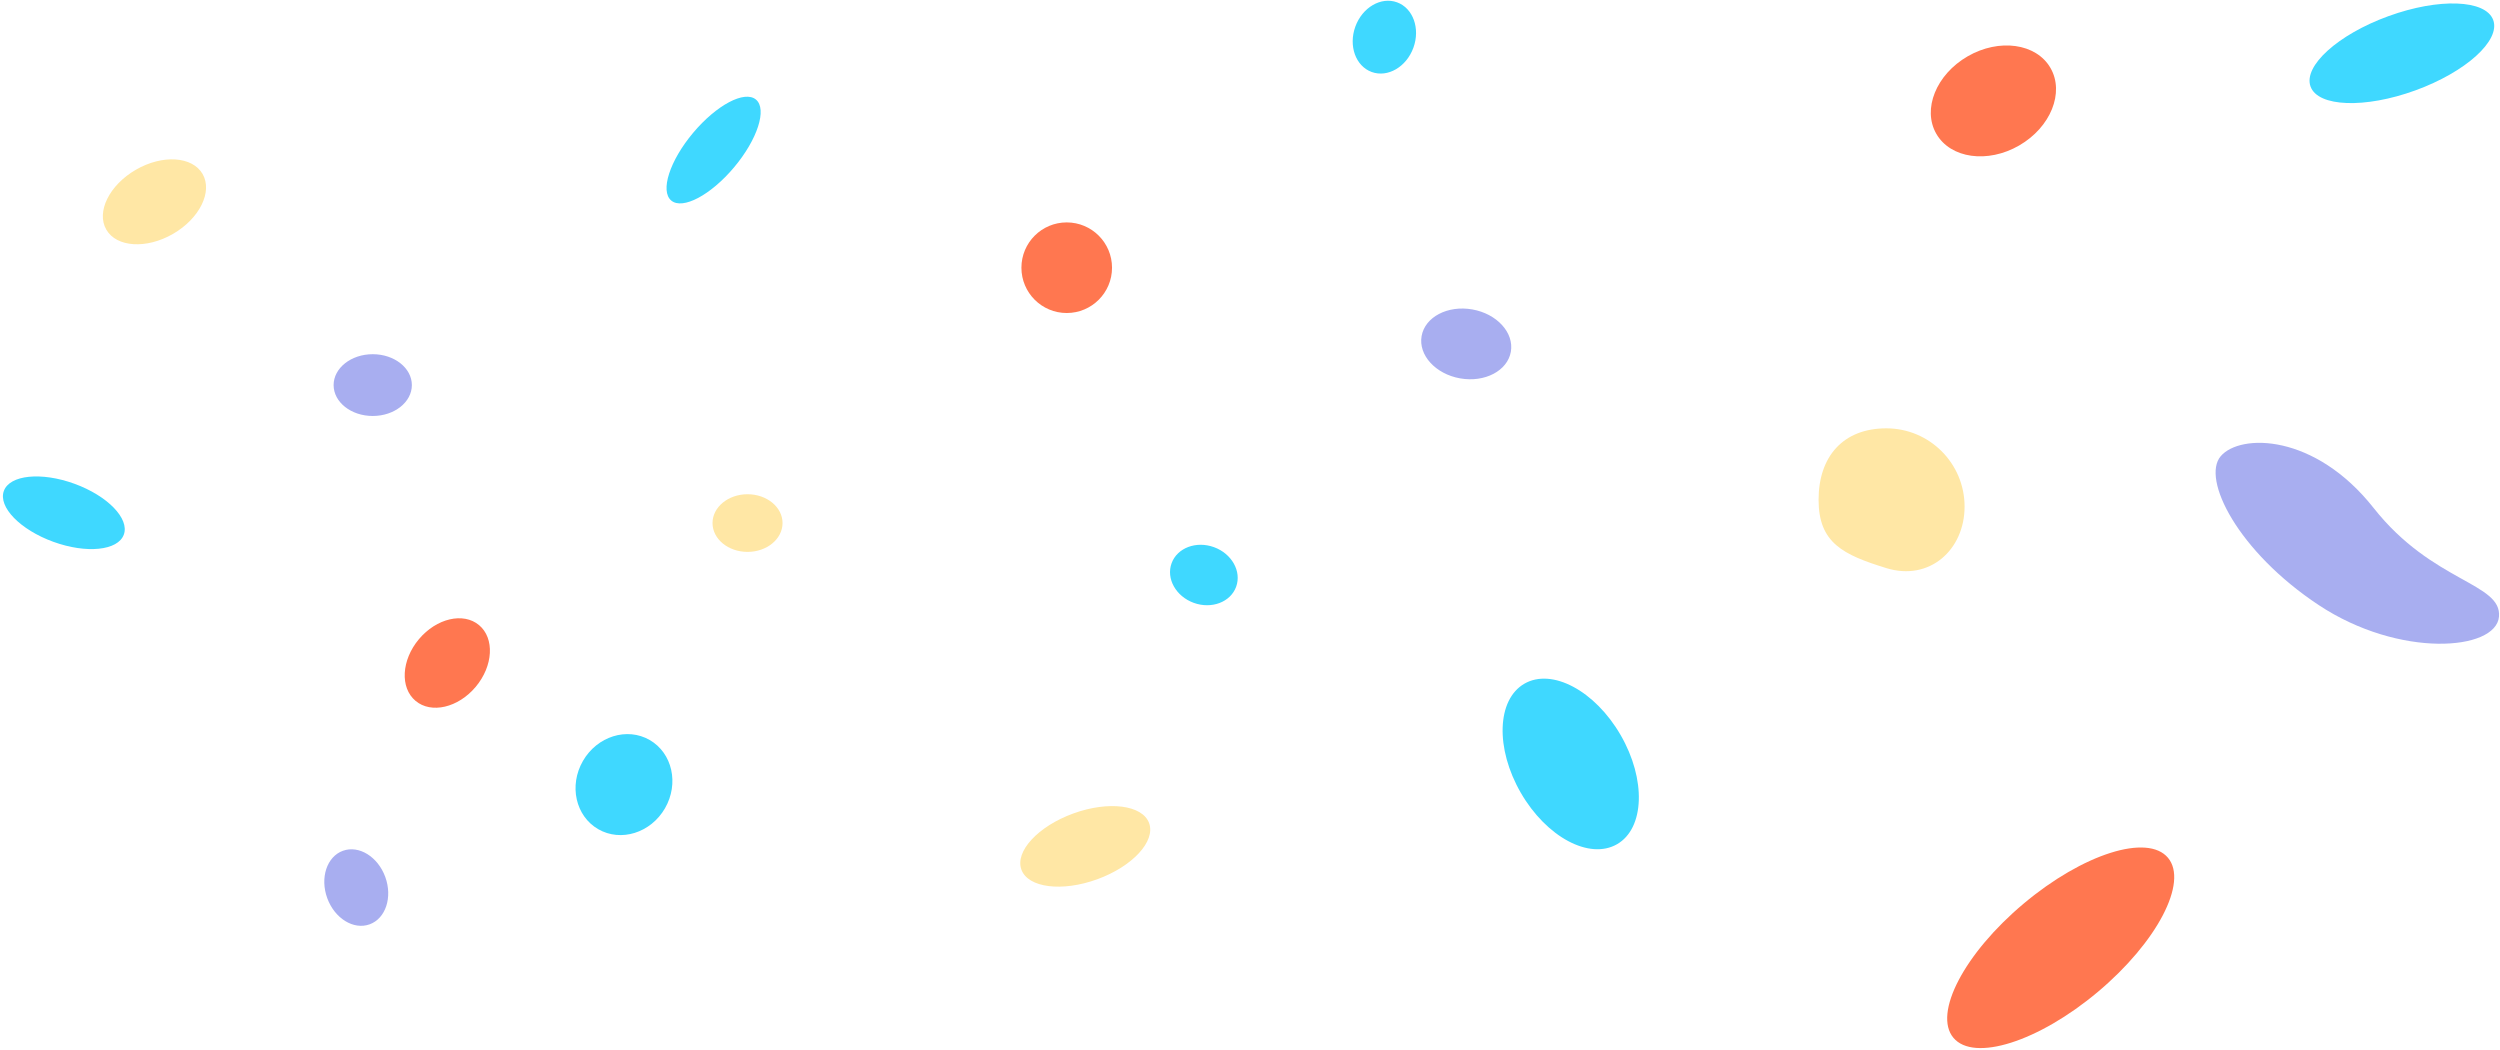 <svg xmlns="http://www.w3.org/2000/svg" width="607" height="255" viewBox="0 0 607 255">
    <g fill="none" fill-rule="nonzero" transform="translate(-2 -5)">
        <ellipse cx="110.608" cy="165.978" fill="#FF7750" rx="9" ry="12" transform="rotate(40 110.608 165.978)"/>
        <ellipse cx="88.5" cy="220.5" fill="#A8AEF0" rx="7.5" ry="9.5" transform="rotate(-20 88.5 220.5)"/>
        <ellipse cx="153.5" cy="195.5" fill="#3FD8FF" rx="11.5" ry="12.5" transform="rotate(30 153.5 195.5)"/>
        <ellipse cx="183.5" cy="132" fill="#FFE7A5" rx="8.5" ry="7"/>
        <ellipse cx="294.298" cy="144.612" fill="#3FD8FF" rx="8.341" ry="7.193" transform="rotate(20 294.298 144.612)"/>
        <ellipse cx="265.5" cy="210.5" fill="#FFE7A5" rx="16.5" ry="8.5" transform="rotate(-20 265.5 210.5)"/>
        <ellipse cx="358" cy="88.5" fill="#A8AEF0" rx="11" ry="8.5" transform="rotate(10 358 88.5)"/>
        <path fill="#FFE7A5" d="M460 142.938c10.493 3.242 19-4.445 19-14.938s-8.507-19-19-19-16.45 6.85-16.45 17.344c0 10.493 5.957 13.351 16.45 16.594z"/>
        <ellipse cx="502.338" cy="235.124" fill="#FF7750" rx="34" ry="14" transform="rotate(-40 502.338 235.124)"/>
        <path fill="#A8AEF0" d="M564.97 151.903c19.598 12.981 43.02 11.116 43.78 2.85.76-8.265-16.11-8.265-30.417-26.396-14.308-18.13-32.39-18.13-37.133-12.603-4.743 5.526 4.172 23.169 23.77 36.15z"/>
        <ellipse cx="383.374" cy="190.486" fill="#3FD8FF" rx="14" ry="22.5" transform="rotate(-30 383.374 190.486)"/>
        <ellipse cx="486" cy="29.5" fill="#FF7750" rx="16" ry="12.5" transform="rotate(-30 486 29.5)"/>
        <ellipse cx="92.5" cy="98.5" fill="#A8AEF0" rx="9.5" ry="7.5" transform="matrix(1 0 0 -1 0 197)"/>
        <ellipse cx="39.5" cy="54" fill="#FFE7A5" rx="13.5" ry="9" transform="rotate(-30 39.5 54)"/>
        <ellipse cx="338.126" cy="14.022" fill="#3FD8FF" rx="7.5" ry="9" transform="rotate(20 338.126 14.022)"/>
        <ellipse cx="175.264" cy="41.435" fill="#3FD8FF" rx="6.5" ry="16" transform="rotate(40 175.264 41.435)"/>
        <ellipse cx="585.177" cy="17.936" fill="#3FD8FF" rx="9.588" ry="23.601" transform="rotate(70 585.177 17.936)"/>
        <circle cx="261" cy="70" r="11" fill="#FF7750"/>
        <ellipse cx="17.5" cy="129.5" fill="#3FD8FF" rx="15.5" ry="7.5" transform="rotate(20 17.5 129.5)"/>
    </g>
</svg>
